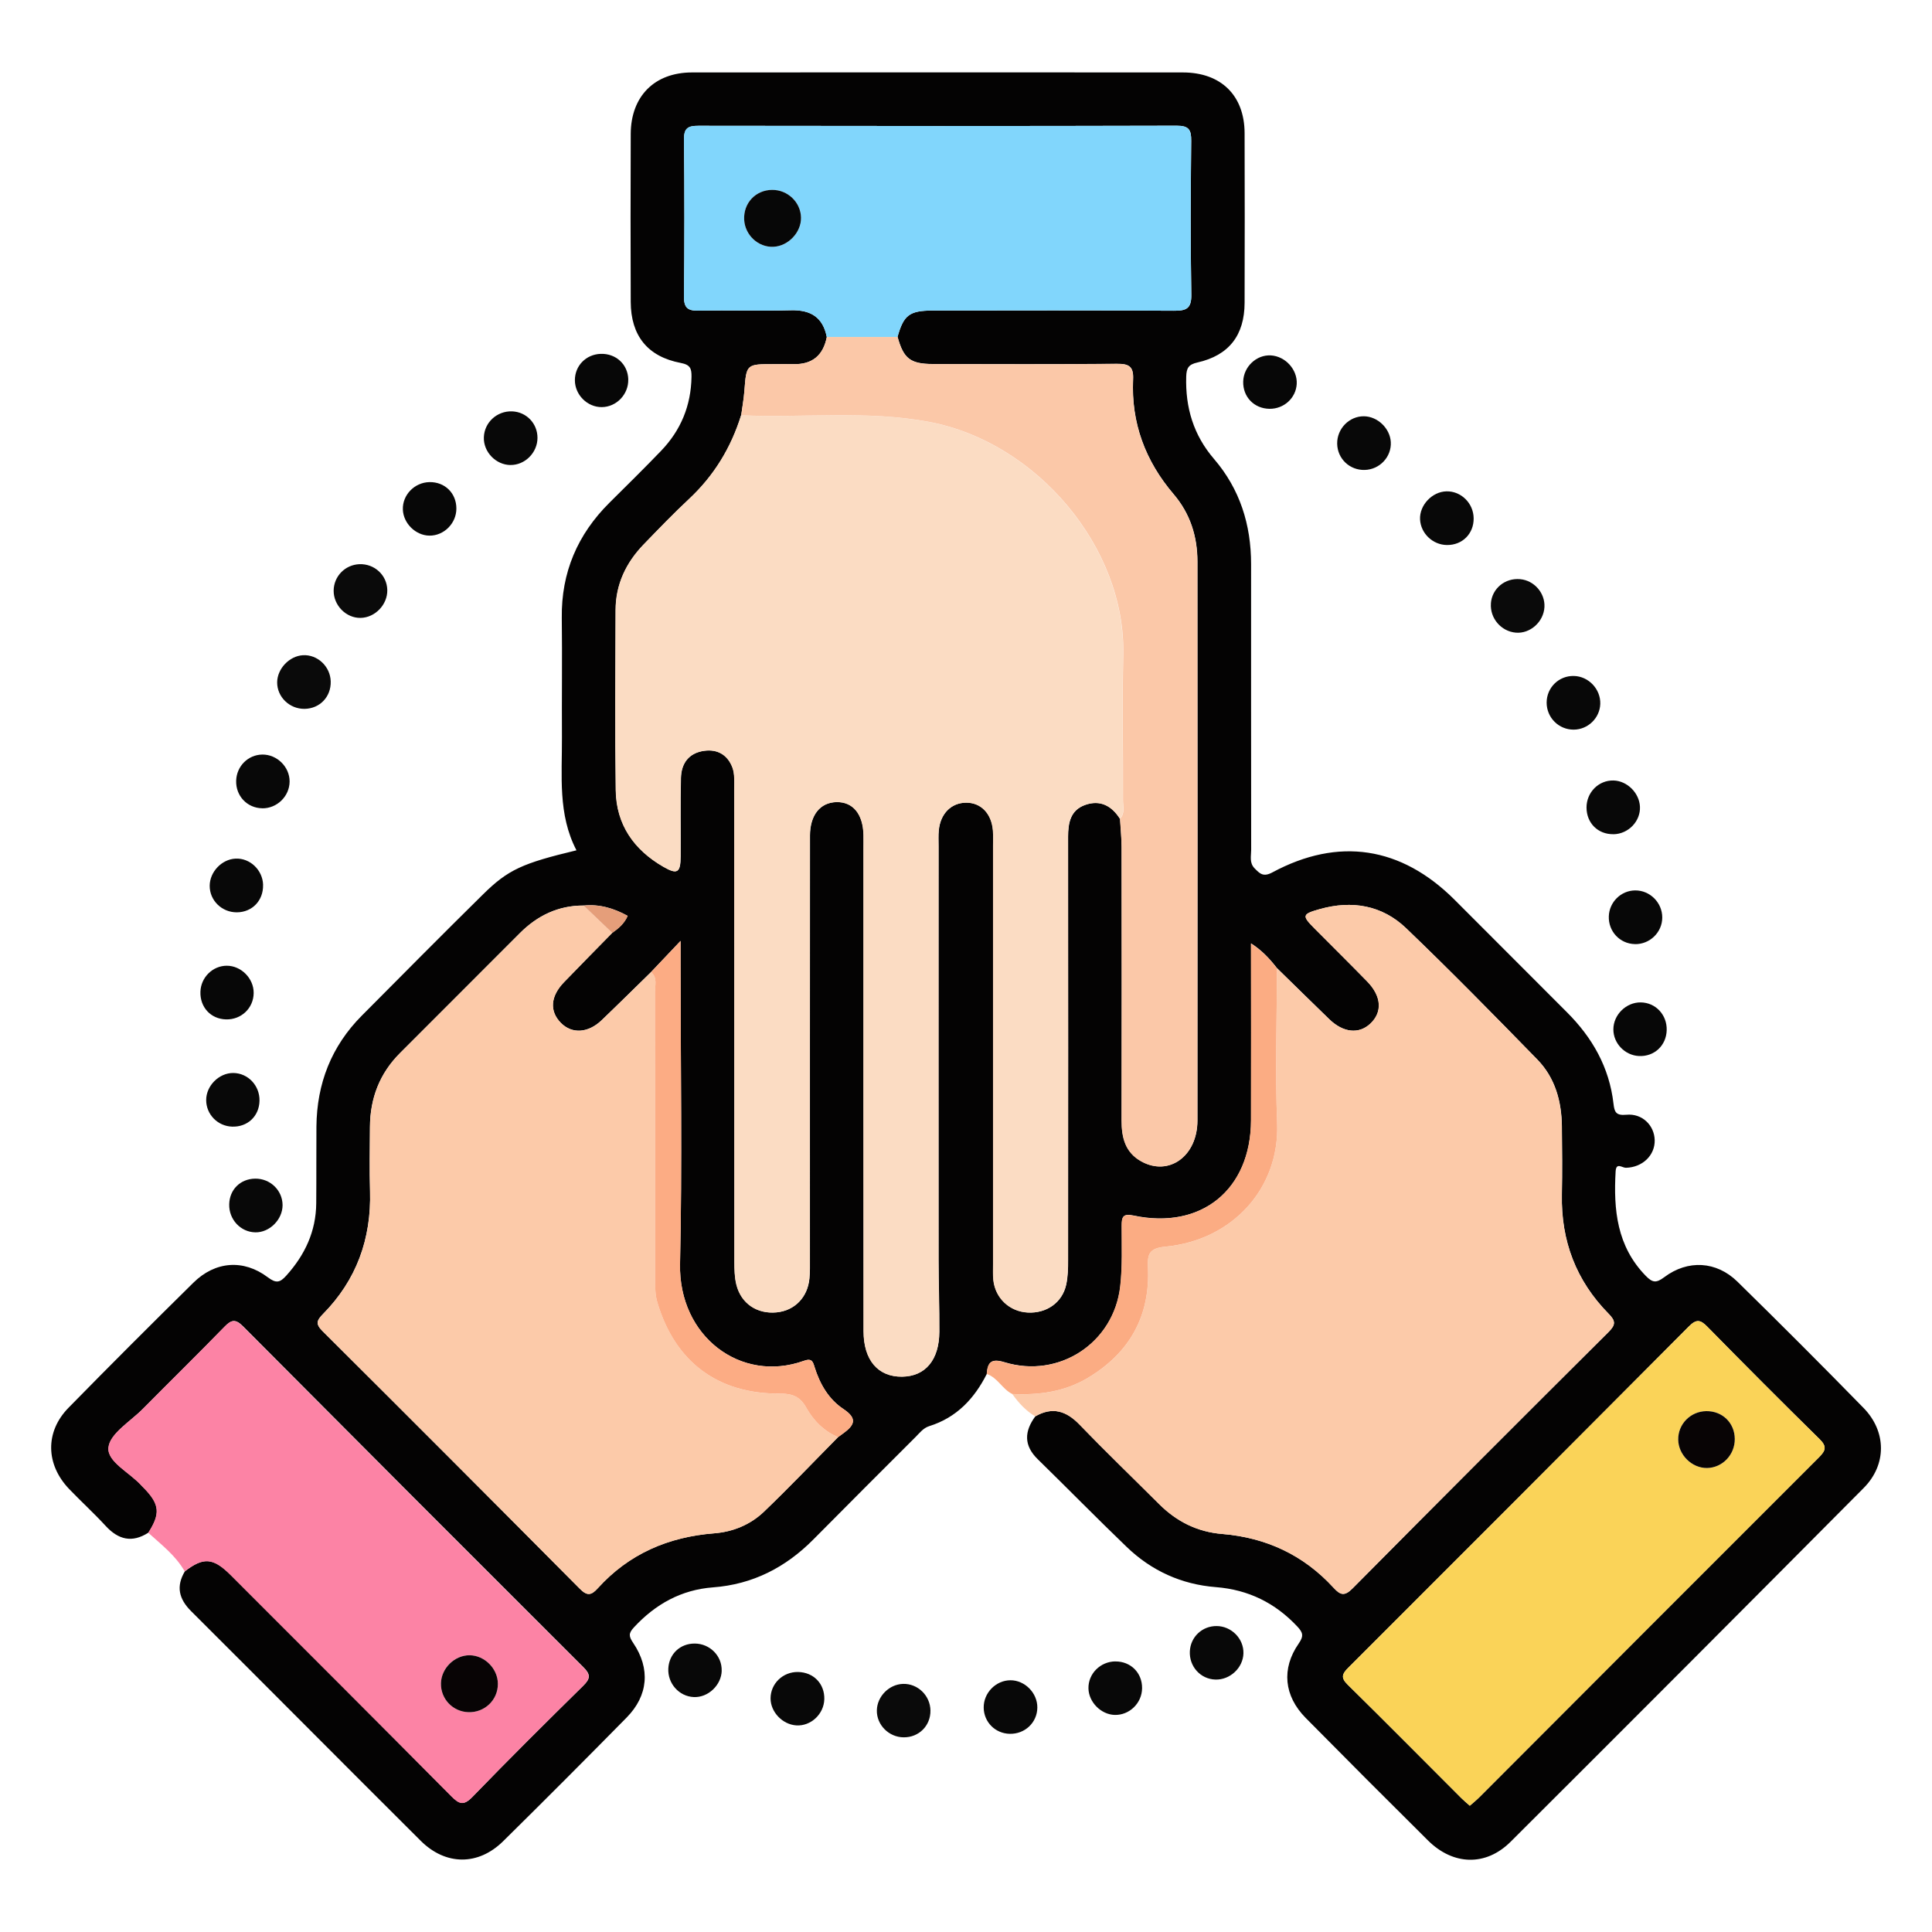 <?xml version="1.0" encoding="UTF-8"?>
<svg id="Ebene_1" data-name="Ebene 1" xmlns="http://www.w3.org/2000/svg" viewBox="0 0 500 500">
  <defs>
    <style>
      .cls-1 {
        fill: #fccaa9;
      }

      .cls-1, .cls-2, .cls-3, .cls-4, .cls-5, .cls-6, .cls-7, .cls-8, .cls-9, .cls-10, .cls-11, .cls-12, .cls-13, .cls-14 {
        stroke-width: 0px;
      }

      .cls-2 {
        fill: #fcac84;
      }

      .cls-3 {
        fill: #fad358;
      }

      .cls-4 {
        fill: #fbdcc3;
      }

      .cls-5 {
        fill: #040303;
      }

      .cls-6 {
        fill: #fbc8a8;
      }

      .cls-7 {
        fill: #080405;
      }

      .cls-8 {
        fill: #070707;
      }

      .cls-9 {
        fill: #080808;
      }

      .cls-10 {
        fill: #fbac83;
      }

      .cls-11 {
        fill: #fc83a5;
      }

      .cls-12 {
        fill: #0a0a0a;
      }

      .cls-13 {
        fill: #81d6fc;
      }

      .cls-14 {
        fill: #e59e7a;
      }
    </style>
  </defs>
  <path class="cls-5" d="M38.37,396.67c-4.21,2.69-7.75,1.8-11.04-1.78-3.02-3.29-6.33-6.3-9.42-9.52-6.1-6.36-6.29-14.81-.17-21.05,10.67-10.89,21.46-21.67,32.32-32.37,5.64-5.56,12.97-6.13,19.26-1.38,2.16,1.63,3.15,1.36,4.77-.44,4.82-5.35,7.69-11.45,7.75-18.72.06-6.62,0-13.25.05-19.87.11-11.11,3.86-20.76,11.74-28.69,10.42-10.49,20.83-20.99,31.36-31.37,6.53-6.45,10.25-8.07,24.2-11.42-4.85-9.29-3.71-19.32-3.76-29.2-.06-10.32.09-20.64-.04-30.96-.15-11.74,4.07-21.58,12.34-29.8,4.48-4.45,8.99-8.88,13.36-13.43,5.11-5.32,7.75-11.7,7.87-19.14.03-2.13-.29-3.13-2.78-3.6-8.6-1.63-12.92-7.07-12.95-15.83-.05-14.48-.06-28.95,0-43.43.04-9.76,6.16-15.91,15.83-15.92,42.36-.03,84.71-.03,127.07,0,9.88,0,15.94,5.97,15.97,15.7.05,14.63.04,29.26,0,43.89-.02,8.42-4.04,13.63-12.21,15.47-2.3.52-2.83,1.43-2.9,3.65-.24,8.04,1.89,15.14,7.19,21.31,6.71,7.81,9.6,17.02,9.6,27.23,0,24.64-.01,49.28.02,73.93,0,1.63-.52,3.38.91,4.82,1.34,1.35,2.22,2.29,4.57,1.03,17.12-9.21,33.31-6.71,47.11,7.03,9.71,9.67,19.35,19.42,29.06,29.09,6.64,6.61,11.05,14.33,12.12,23.75.24,2.09.6,3.11,3.32,2.85,4.14-.4,7.24,2.76,7.34,6.55.1,3.95-3.17,7.08-7.45,7.17-.96.02-2.52-1.49-2.66.93-.57,9.92.32,19.38,7.8,27.04,1.74,1.78,2.69,1.92,4.78.35,6.1-4.59,13.5-4.17,18.93,1.14,11,10.78,21.89,21.68,32.65,32.69,5.97,6.11,6.03,14.68.05,20.71-30.39,30.59-60.85,61.12-91.39,91.57-6.41,6.39-14.86,6.12-21.36-.32-10.61-10.52-21.16-21.09-31.66-31.72-5.62-5.69-6.35-12.74-1.82-19.26,1.36-1.96,1.11-2.84-.36-4.41-5.74-6.12-12.68-9.53-21.06-10.19-8.91-.7-16.66-4.22-23.08-10.39-7.77-7.47-15.32-15.17-23.03-22.71-3.66-3.57-3.49-7.22-.63-11.1,4.45-2.55,8.02-1.43,11.48,2.16,6.73,6.98,13.73,13.71,20.59,20.56,4.52,4.51,9.87,7.19,16.3,7.72,11.36.93,21.06,5.44,28.79,13.88,1.78,1.94,2.85,2.33,4.97.19,22-22.2,44.09-44.31,66.25-66.36,1.89-1.88,1.79-2.88,0-4.7-8.42-8.54-12.35-18.89-12.1-30.89.12-5.85.06-11.7,0-17.55-.07-6.52-1.74-12.62-6.35-17.35-11.18-11.47-22.4-22.9-33.95-33.98-6.23-5.97-14.04-7.29-22.36-4.95-4.57,1.29-4.65,1.69-1.38,4.98,4.56,4.59,9.16,9.13,13.67,13.76,3.73,3.83,3.97,7.94.78,10.92-2.94,2.75-7,2.33-10.61-1.17-4.52-4.38-9.01-8.8-13.52-13.2-1.82-2.33-3.77-4.52-6.72-6.42,0,15.66.04,30.71,0,45.76-.05,17.97-12.89,28.41-30.44,24.66-2.78-.59-3.03.44-3.03,2.67,0,5.22.21,10.49-.38,15.65-1.67,14.66-15.82,23.96-29.95,19.65-3.43-1.05-4.37,0-4.59,3.01-3.23,6.42-7.84,11.32-14.89,13.53-1.57.49-2.49,1.76-3.57,2.83-8.82,8.81-17.64,17.62-26.41,26.48-7.19,7.26-15.7,11.65-26,12.42-8.22.62-14.89,4.34-20.46,10.35-1.46,1.57-1.32,2.35-.18,4.05,4.49,6.64,3.88,13.61-1.7,19.28-10.58,10.75-21.23,21.43-31.97,32.02-6.45,6.36-14.88,6.32-21.34-.12-19.85-19.76-39.57-39.65-59.41-59.42-3.18-3.17-3.94-6.43-1.61-10.32,4.84-3.74,7.36-3.56,11.92,1,19.05,19.05,38.1,38.09,57.07,57.21,1.99,2.01,3.15,2.53,5.43.17,9.42-9.73,19.03-19.28,28.69-28.78,1.85-1.82,1.93-2.88.05-4.76-29.42-29.36-58.79-58.77-88.1-88.23-1.88-1.89-2.94-1.81-4.74.04-6.97,7.18-14.12,14.18-21.16,21.29-3.23,3.27-8.58,6.43-8.92,10.03-.36,3.76,5.7,6.54,8.69,9.98.2.23.43.44.65.66,3.91,4.05,4.12,6.5.99,11.38ZM232.28,87.21c1.59-5.68,3.06-6.84,9.17-6.84,20.78-.03,41.56-.07,62.34.05,3.22.02,4.59-.53,4.53-4.23-.24-13.23-.17-26.47-.03-39.71.03-2.89-.59-3.96-3.76-3.95-41.25.11-82.5.09-123.75.02-2.69,0-3.79.57-3.76,3.54.15,13.54.14,27.09,0,40.63-.03,2.86.9,3.73,3.7,3.68,8-.14,16.01.1,24.01-.1,5.1-.13,8.25,1.82,9.25,6.91-.93,4.74-3.74,7.15-8.64,7.02-1.68-.04-3.36,0-5.04,0-7.16,0-7.12,0-7.65,6.91-.16,2.12-.55,4.22-.83,6.33-2.61,8.39-7.02,15.63-13.48,21.66-4.05,3.78-7.9,7.79-11.75,11.77-4.56,4.71-7.23,10.32-7.25,16.96-.06,15.55-.18,31.11.04,46.66.13,8.88,4.71,15.41,12.32,19.79,3.62,2.08,4.44,1.54,4.46-2.67.05-6.78-.1-13.56.08-20.33.1-3.78,2.03-6.45,6.02-7.01,3.5-.49,6.1,1.11,7.31,4.32.62,1.65.47,3.64.47,5.47.02,40.81.01,81.63.04,122.44,0,1.98.04,4.03.52,5.94,1.23,4.9,5.36,7.63,10.37,7.16,4.68-.44,8.06-3.87,8.52-8.78.16-1.68.12-3.38.12-5.08,0-36.5-.01-73,.02-109.5,0-5.38,2.67-8.61,6.87-8.7,4.25-.09,6.87,3.08,6.99,8.48.03,1.23,0,2.46,0,3.7,0,41.58-.02,83.17.02,124.75,0,7.52,3.77,11.85,9.97,11.77,6-.07,9.59-4.3,9.63-11.61.04-6.16-.19-12.32-.2-18.47-.02-35.73-.01-71.46,0-107.19,0-1.39-.08-2.78.06-4.16.43-4.31,3.23-7.09,7.06-7.12,3.82-.03,6.58,2.76,6.95,7.13.12,1.38.05,2.77.05,4.16,0,36.04,0,72.08,0,108.11,0,1.39-.08,2.78.07,4.15.5,4.7,4.19,8.15,8.9,8.4,4.85.25,8.9-2.55,9.93-7.17.46-2.08.5-4.28.5-6.42.03-36.5.03-73,0-109.5,0-3.62.59-6.92,4.43-8.28,3.91-1.38,6.88.23,9.01,3.6.14,2.45.4,4.91.41,7.36.03,23.57.05,47.14,0,70.71,0,4.43.93,8.28,5.11,10.59,7.12,3.94,14.5-1.36,14.51-10.56.04-48.22.02-96.44,0-144.66,0-6.53-1.88-12.44-6.17-17.46-7.31-8.57-11.01-18.44-10.48-29.71.16-3.4-1.13-4.05-4.22-4.02-15.87.13-31.74.09-47.61.05-5.85-.01-7.58-1.42-9.12-7.01ZM216.88,371.93c.49-.36.98-.71,1.46-1.07,2.92-2.13,3.52-3.83-.11-6.24-3.77-2.51-6.07-6.46-7.43-10.85-.43-1.38-.69-2.34-2.77-1.59-16.28,5.85-32.46-6.31-32.04-25.1.58-25.84.14-51.71.14-77.57,0-1.62,0-3.23,0-6.01-3.1,3.27-5.37,5.66-7.64,8.06-4.26,4.16-8.48,8.35-12.78,12.46-3.52,3.37-7.7,3.6-10.56.7-2.98-3.02-2.73-6.87.79-10.52,4.13-4.29,8.33-8.52,12.49-12.78,1.61-1.13,3.11-2.37,4-4.4-3.61-1.98-7.32-3.09-11.41-2.67-6.52-.02-11.92,2.59-16.46,7.12-10.35,10.34-20.67,20.72-31.03,31.05-5.3,5.29-7.75,11.72-7.79,19.13-.03,5.55-.14,11.09.02,16.64.35,12.32-3.51,23-12.2,31.8-1.57,1.6-1.97,2.52-.13,4.36,22.27,22.17,44.47,44.41,66.61,66.71,1.9,1.91,2.96,1.74,4.65-.12,8.04-8.9,18.24-13.29,30.1-14.22,4.89-.38,9.38-2.23,12.9-5.59,6.55-6.27,12.8-12.85,19.18-19.3ZM380.38,467.32c.94-.83,1.76-1.49,2.49-2.22,29.28-29.32,58.54-58.65,87.86-87.93,1.76-1.76,2.13-2.81.16-4.75-9.78-9.61-19.46-19.32-29.06-29.1-1.8-1.84-2.85-1.95-4.74-.05-29.33,29.49-58.72,58.91-88.14,88.31-1.58,1.58-2.04,2.58-.18,4.4,9.89,9.72,19.63,19.58,29.44,29.38.63.63,1.33,1.2,2.17,1.95Z"/>
  <path class="cls-1" d="M330.47,250.57c4.5,4.4,8.99,8.82,13.52,13.2,3.61,3.5,7.67,3.92,10.61,1.17,3.19-2.98,2.95-7.09-.78-10.92-4.51-4.63-9.12-9.17-13.67-13.76-3.27-3.3-3.19-3.7,1.38-4.98,8.32-2.34,16.13-1.03,22.36,4.95,11.55,11.08,22.77,22.52,33.95,33.98,4.61,4.73,6.29,10.83,6.35,17.35.06,5.85.11,11.7,0,17.55-.25,12,3.68,22.35,12.1,30.89,1.8,1.82,1.9,2.82,0,4.7-22.16,22.05-44.25,44.15-66.25,66.36-2.12,2.14-3.19,1.76-4.97-.19-7.73-8.44-17.43-12.95-28.79-13.88-6.43-.53-11.77-3.21-16.3-7.72-6.87-6.85-13.86-13.58-20.59-20.56-3.46-3.59-7.03-4.71-11.48-2.16-2.43-1.45-4.3-3.49-5.93-5.77,6.85.32,13.48-.56,19.48-4.13,10.83-6.44,16.21-15.96,15.63-28.63-.15-3.36.25-4.97,4.48-5.37,17.5-1.66,29.62-15.22,28.95-31.96-.53-13.35-.07-26.74-.05-40.11Z"/>
  <path class="cls-11" d="M38.37,396.67c3.13-4.88,2.92-7.32-.99-11.38-.21-.22-.44-.43-.65-.66-2.99-3.45-9.05-6.23-8.69-9.98.34-3.6,5.69-6.76,8.92-10.03,7.04-7.11,14.19-14.12,21.16-21.29,1.8-1.85,2.86-1.94,4.74-.04,29.31,29.47,58.68,58.88,88.1,88.23,1.88,1.87,1.8,2.93-.05,4.76-9.66,9.5-19.27,19.05-28.69,28.78-2.28,2.36-3.44,1.83-5.43-.17-18.97-19.12-38.02-38.17-57.07-57.21-4.56-4.56-7.08-4.73-11.92-1-2.32-4.11-6.03-6.91-9.43-10ZM121.54,428.38c-3.88-.04-7.33,3.33-7.42,7.25-.1,4.02,3.04,7.34,7.07,7.48,4.24.15,7.69-3.16,7.66-7.36-.02-3.91-3.42-7.33-7.31-7.37Z"/>
  <path class="cls-10" d="M330.47,250.57c-.02,13.37-.48,26.76.05,40.11.67,16.74-11.45,30.3-28.95,31.96-4.23.4-4.63,2.01-4.48,5.37.58,12.66-4.8,22.18-15.63,28.63-5.99,3.57-12.63,4.44-19.48,4.13-2.58-1.25-3.79-4.26-6.63-5.19.22-3.02,1.16-4.06,4.59-3.01,14.13,4.3,28.29-4.99,29.95-19.65.59-5.17.37-10.43.38-15.65,0-2.23.25-3.26,3.03-2.67,17.56,3.75,30.39-6.7,30.44-24.66.05-15.05,0-30.1,0-45.76,2.94,1.9,4.9,4.08,6.72,6.42Z"/>
  <path class="cls-9" d="M353.18,121.62c-3.91.1-7.07-2.93-7.12-6.81-.05-3.87,3.13-7.12,6.93-7.08,3.54.04,6.76,3.14,6.95,6.69.2,3.82-2.87,7.1-6.76,7.2Z"/>
  <path class="cls-9" d="M288.66,429.98c3.98-.03,6.96,2.96,6.91,6.94-.04,3.86-3.28,7-7.09,6.9-3.53-.1-6.71-3.29-6.79-6.84-.09-3.81,3.07-6.98,6.98-7.01Z"/>
  <path class="cls-9" d="M407.28,188.83c-3.88.02-7.01-3.11-7.01-6.99,0-3.9,3.17-7,7.06-6.9,3.81.09,6.94,3.42,6.82,7.23-.12,3.66-3.19,6.64-6.87,6.66Z"/>
  <path class="cls-12" d="M93.32,159.91c-3.74.07-7.01-3.24-6.97-7.06.03-3.69,2.95-6.69,6.66-6.84,3.91-.15,7.15,2.85,7.22,6.7.07,3.76-3.15,7.13-6.9,7.2Z"/>
  <path class="cls-9" d="M381.38,134.13c.05,3.99-2.92,6.97-6.92,6.92-3.66-.04-6.77-3-6.95-6.62-.18-3.68,3.11-7.18,6.83-7.27,3.79-.09,7,3.08,7.04,6.96Z"/>
  <path class="cls-9" d="M321.8,427.89c-.1,3.76-3.49,6.91-7.28,6.78-3.85-.13-6.79-3.4-6.59-7.33.19-3.71,3.19-6.54,6.93-6.52,3.84.02,7.05,3.28,6.94,7.07Z"/>
  <path class="cls-9" d="M67.85,209.18c-3.9-.06-6.87-3.21-6.73-7.17.13-3.74,3.09-6.68,6.76-6.73,3.8-.05,7.09,3.19,7.07,6.98-.02,3.82-3.27,6.99-7.1,6.93Z"/>
  <path class="cls-8" d="M65.65,257c-.04,3.9-3.19,6.91-7.13,6.82-3.96-.09-6.8-3.15-6.65-7.18.13-3.7,3.16-6.69,6.79-6.71,3.75-.02,7.03,3.29,6.99,7.07Z"/>
  <path class="cls-9" d="M67.16,284.88c-.08,4-3.11,6.85-7.13,6.69-3.7-.14-6.64-3.14-6.67-6.82-.04-3.73,3.31-7.1,7.03-7.06,3.81.04,6.85,3.27,6.77,7.19Z"/>
  <path class="cls-9" d="M186.78,432.37c-.09,3.75-3.53,7-7.23,6.83-3.8-.17-6.78-3.5-6.59-7.38.18-3.79,3.08-6.51,6.88-6.47,3.9.04,7.03,3.21,6.93,7.02Z"/>
  <path class="cls-9" d="M417.54,215.89c-4.01.05-6.94-2.88-6.95-6.91,0-3.92,3.14-7.08,6.97-6.99,3.54.08,6.7,3.21,6.86,6.8.16,3.77-3.02,7.06-6.87,7.11Z"/>
  <path class="cls-9" d="M213.33,439.77c-.11,3.84-3.48,6.99-7.23,6.76-3.58-.22-6.67-3.45-6.68-6.97,0-3.84,3.19-6.92,7.11-6.85,4.04.07,6.91,3.06,6.8,7.06Z"/>
  <path class="cls-9" d="M73.13,311.89c.01,3.73-3.37,7.11-7.05,7.04-3.81-.07-6.84-3.31-6.76-7.23.07-3.83,2.86-6.6,6.69-6.67,3.91-.06,7.1,3.01,7.12,6.85Z"/>
  <path class="cls-9" d="M68.08,229.03c.1,4.01-2.8,7.05-6.76,7.08-3.91.03-7.09-3.08-7.05-6.91.04-3.58,3.11-6.8,6.66-6.99,3.76-.2,7.06,2.95,7.16,6.81Z"/>
  <path class="cls-8" d="M111.12,124.77c4-.08,6.99,2.85,6.99,6.84,0,3.84-3.22,7.06-6.99,7.01-3.56-.05-6.73-3.17-6.86-6.74-.14-3.78,3.01-7.03,6.87-7.11Z"/>
  <path class="cls-9" d="M268.46,441.95c-.05,3.87-3.23,6.86-7.17,6.76-3.73-.09-6.65-3.03-6.71-6.74-.06-3.83,3.12-7.1,6.92-7.12,3.74-.01,7.01,3.31,6.96,7.09Z"/>
  <path class="cls-8" d="M431.34,266.61c-.11,3.98-3.21,6.87-7.17,6.69-3.65-.17-6.64-3.28-6.63-6.9,0-3.78,3.31-7.03,7.08-6.98,3.87.05,6.83,3.22,6.72,7.19Z"/>
  <path class="cls-12" d="M233.88,449.62c-3.86-.02-7.05-3.25-6.95-7.02.09-3.6,3.19-6.71,6.78-6.81,3.81-.11,7.04,3.03,7.09,6.89.05,3.93-2.98,6.97-6.92,6.94Z"/>
  <path class="cls-12" d="M385.84,156.15c.29-3.85,3.67-6.63,7.6-6.26,3.63.34,6.46,3.61,6.26,7.23-.21,3.82-3.7,6.93-7.41,6.61-3.82-.33-6.73-3.75-6.44-7.57Z"/>
  <path class="cls-9" d="M132.1,120.35c-3.79-.05-7.01-3.4-6.88-7.18.13-3.84,3.39-6.84,7.29-6.71,3.72.13,6.59,3.12,6.59,6.85,0,3.83-3.24,7.08-7,7.03Z"/>
  <path class="cls-8" d="M321.74,98.75c.09-3.84,3.44-7,7.18-6.77,3.76.23,6.89,3.7,6.67,7.41-.22,3.64-3.31,6.45-7.04,6.41-3.98-.05-6.91-3.08-6.81-7.04Z"/>
  <path class="cls-12" d="M85.59,176.34c.11,3.98-2.81,7.05-6.76,7.11-3.89.06-7.13-3.08-7.1-6.87.03-3.52,3.15-6.8,6.66-7.01,3.77-.22,7.09,2.9,7.2,6.77Z"/>
  <path class="cls-8" d="M162.59,98.22c.09,3.83-3.04,7.1-6.83,7.14-3.77.04-7-3.2-6.98-7.01.02-3.71,2.87-6.62,6.63-6.77,3.99-.15,7.1,2.72,7.19,6.64Z"/>
  <path class="cls-8" d="M423.1,244.33c-3.88-.08-6.88-3.29-6.74-7.2.13-3.69,3.15-6.66,6.81-6.69,3.83-.04,7.03,3.16,7.02,7.01,0,3.84-3.23,6.97-7.1,6.89Z"/>
  <path class="cls-4" d="M289.83,211.92c-2.14-3.37-5.11-4.98-9.01-3.6-3.84,1.36-4.43,4.67-4.43,8.28.03,36.5.02,73,0,109.5,0,2.14-.04,4.34-.5,6.42-1.03,4.62-5.08,7.42-9.93,7.17-4.7-.25-8.4-3.7-8.9-8.4-.14-1.37-.07-2.77-.07-4.15,0-36.04,0-72.08,0-108.11,0-1.39.07-2.78-.05-4.16-.38-4.38-3.14-7.17-6.95-7.13-3.83.04-6.62,2.81-7.06,7.12-.14,1.37-.06,2.77-.06,4.16,0,35.73-.01,71.46,0,107.19,0,6.16.23,12.32.2,18.47-.04,7.31-3.63,11.54-9.63,11.61-6.2.08-9.96-4.25-9.97-11.77-.03-41.58-.02-83.17-.02-124.75,0-1.23.02-2.46,0-3.7-.12-5.4-2.73-8.57-6.99-8.48-4.2.09-6.86,3.32-6.87,8.7-.03,36.5-.02,73-.02,109.5,0,1.69.04,3.4-.12,5.08-.47,4.91-3.85,8.35-8.52,8.78-5.01.47-9.15-2.27-10.37-7.16-.48-1.9-.51-3.95-.52-5.94-.03-40.81-.02-81.63-.04-122.44,0-1.83.15-3.82-.47-5.47-1.21-3.21-3.8-4.81-7.31-4.32-3.99.55-5.92,3.23-6.02,7.01-.17,6.77-.03,13.55-.08,20.33-.03,4.22-.85,4.76-4.46,2.67-7.61-4.38-12.19-10.91-12.32-19.79-.22-15.55-.1-31.11-.04-46.66.02-6.64,2.7-12.24,7.25-16.96,3.85-3.99,7.7-7.99,11.75-11.77,6.46-6.03,10.87-13.27,13.48-21.66,16.22.7,32.48-1.34,48.67,1.71,27.8,5.24,50.79,32.51,50.21,60.06-.26,12.6-.02,25.22-.07,37.83,0,1.63.57,3.41-.79,4.84Z"/>
  <path class="cls-1" d="M158.45,241.44c-4.17,4.26-8.36,8.49-12.49,12.78-3.52,3.65-3.77,7.51-.79,10.52,2.86,2.9,7.04,2.67,10.56-.7,4.3-4.12,8.52-8.31,12.78-12.46,1.7,1.47,1,3.45,1,5.21.05,24.96.03,49.92.05,74.87,0,1.83.04,3.63.59,5.46,4.56,15.31,15.61,23.68,31.71,23.55,3.12-.03,5.21.74,6.75,3.54,1.89,3.42,4.57,6.17,8.28,7.73-6.38,6.45-12.63,13.03-19.18,19.3-3.51,3.36-8,5.21-12.9,5.59-11.86.93-22.06,5.32-30.1,14.22-1.69,1.87-2.75,2.04-4.65.12-22.13-22.3-44.34-44.54-66.61-66.71-1.84-1.83-1.44-2.76.13-4.36,8.69-8.8,12.55-19.48,12.2-31.8-.16-5.54-.05-11.09-.02-16.64.04-7.41,2.49-13.84,7.79-19.13,10.36-10.34,20.68-20.71,31.03-31.05,4.54-4.54,9.94-7.14,16.46-7.12,2.47,2.36,4.94,4.72,7.4,7.07Z"/>
  <path class="cls-13" d="M213.96,87.21c-1-5.09-4.15-7.04-9.25-6.91-8,.21-16.01-.04-24.01.1-2.79.05-3.72-.83-3.7-3.68.13-13.54.14-27.09,0-40.63-.03-2.97,1.07-3.54,3.76-3.54,41.25.07,82.5.09,123.75-.02,3.17,0,3.79,1.06,3.76,3.95-.14,13.23-.21,26.47.03,39.71.07,3.7-1.3,4.25-4.53,4.23-20.78-.12-41.56-.08-62.34-.05-6.11,0-7.58,1.17-9.17,6.84-6.1,0-12.21,0-18.31,0ZM207.3,56.29c-.09-3.96-3.43-7.16-7.46-7.15-4.26.01-7.46,3.4-7.25,7.7.19,4,3.64,7.21,7.56,7.03,3.87-.17,7.24-3.75,7.15-7.58Z"/>
  <path class="cls-3" d="M380.38,467.32c-.84-.75-1.54-1.32-2.17-1.95-9.8-9.8-19.55-19.66-29.44-29.38-1.86-1.83-1.4-2.82.18-4.4,29.42-29.39,58.81-58.82,88.14-88.31,1.89-1.9,2.94-1.79,4.74.05,9.6,9.78,19.28,19.49,29.06,29.1,1.97,1.93,1.6,2.99-.16,4.75-29.32,29.27-58.58,58.61-87.86,87.93-.73.74-1.55,1.39-2.49,2.22ZM448.96,372.38c-.04-4.14-3.21-7.23-7.38-7.18-4.08.05-7.32,3.35-7.26,7.39.06,3.95,3.58,7.39,7.47,7.33,3.99-.06,7.2-3.44,7.17-7.54Z"/>
  <path class="cls-6" d="M213.96,87.21c6.1,0,12.21,0,18.31,0,1.54,5.59,3.27,6.99,9.12,7.01,15.87.04,31.74.09,47.61-.05,3.08-.03,4.38.62,4.22,4.02-.53,11.27,3.17,21.14,10.48,29.71,4.28,5.02,6.16,10.94,6.17,17.46.02,48.22.03,96.44,0,144.66,0,9.2-7.38,14.5-14.51,10.56-4.18-2.31-5.12-6.17-5.11-10.59.05-23.57.03-47.14,0-70.71,0-2.45-.27-4.91-.41-7.36,1.37-1.43.79-3.21.79-4.84.05-12.61-.19-25.22.07-37.83.57-27.56-22.42-54.82-50.21-60.06-16.2-3.05-32.46-1-48.67-1.71.28-2.11.67-4.21.83-6.33.52-6.91.49-6.91,7.65-6.91,1.68,0,3.36-.04,5.04,0,4.9.13,7.71-2.28,8.64-7.02Z"/>
  <path class="cls-2" d="M216.88,371.93c-3.7-1.57-6.38-4.31-8.28-7.73-1.54-2.79-3.63-3.56-6.75-3.54-16.1.13-27.15-8.23-31.71-23.55-.55-1.84-.59-3.63-.59-5.46-.02-24.96,0-49.92-.05-74.87,0-1.76.7-3.74-1-5.21,2.27-2.4,4.54-4.79,7.64-8.06,0,2.78,0,4.4,0,6.01,0,25.86.43,51.72-.14,77.57-.42,18.79,15.76,30.94,32.04,25.1,2.09-.75,2.35.21,2.77,1.59,1.36,4.39,3.65,8.34,7.43,10.85,3.63,2.41,3.02,4.11.11,6.24-.49.36-.98.71-1.46,1.07Z"/>
  <path class="cls-14" d="M158.45,241.44c-2.47-2.36-4.94-4.72-7.4-7.07,4.09-.42,7.8.69,11.41,2.67-.89,2.03-2.39,3.27-4,4.4Z"/>
  <path class="cls-7" d="M121.54,428.38c3.89.04,7.29,3.46,7.31,7.37.03,4.2-3.42,7.51-7.66,7.36-4.03-.14-7.17-3.46-7.07-7.48.09-3.91,3.55-7.28,7.42-7.25Z"/>
  <path class="cls-8" d="M207.3,56.29c.09,3.83-3.29,7.41-7.15,7.58-3.92.17-7.36-3.03-7.56-7.03-.21-4.29,2.98-7.68,7.25-7.7,4.03-.01,7.37,3.19,7.46,7.15Z"/>
  <path class="cls-7" d="M448.96,372.38c.04,4.1-3.18,7.47-7.17,7.54-3.9.06-7.41-3.38-7.47-7.33-.06-4.04,3.18-7.33,7.26-7.39,4.17-.05,7.34,3.03,7.38,7.18Z"/>
</svg>